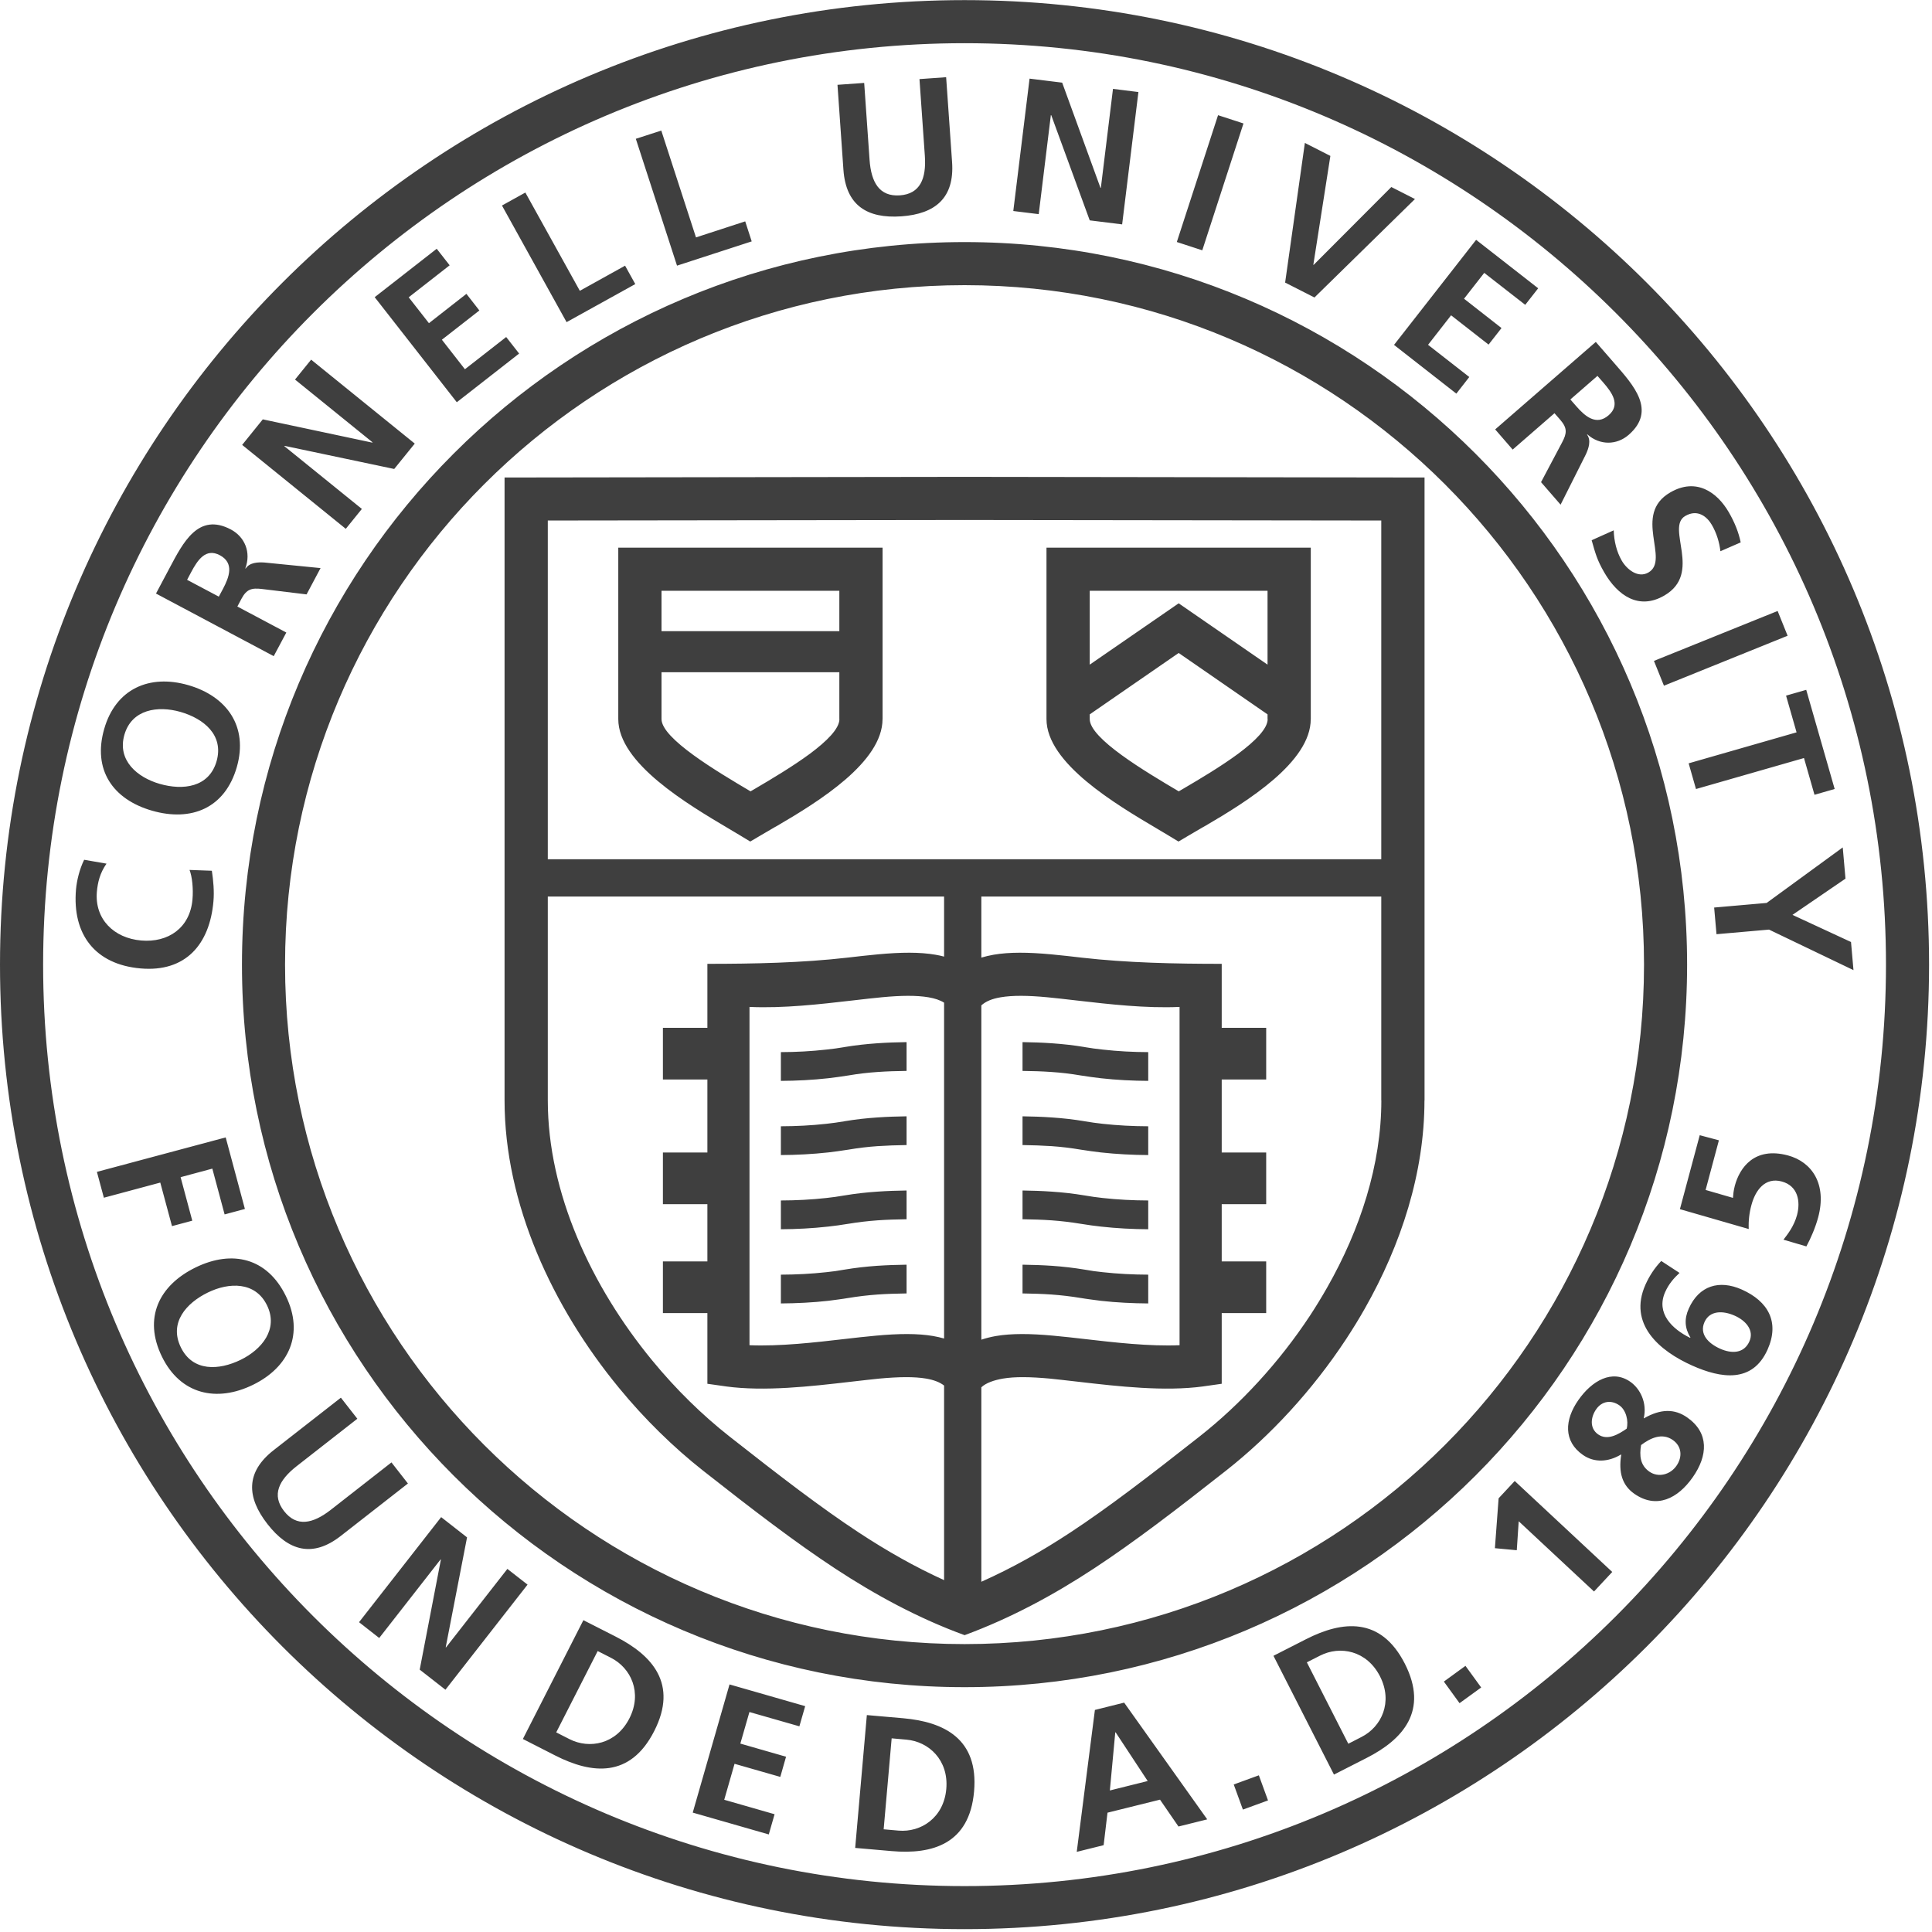 <?xml version="1.0" encoding="UTF-8"?>
<svg width="50px" height="50px" viewBox="0 0 50 50" version="1.1" xmlns="http://www.w3.org/2000/svg" xmlns:xlink="http://www.w3.org/1999/xlink">
    <!-- Generator: sketchtool 55.2 (78181) - https://sketchapp.com -->
    <title>8CA69D6B-EBAD-4A3F-9558-9568FA120145</title>
    <desc>Created with sketchtool.</desc>
    <g id="Interiors" stroke="none" stroke-width="1" fill="none" fill-rule="evenodd" opacity="0.752">
        <g id="Design---Product-Detail-R2" transform="translate(-1065, -5294)" fill="#000000">
            <g id="Logos/Cornell-University" transform="translate(1065, 5294)">
                <g id="Fill-1">
                    <path d="M3.639,25.063 C2.463,24.961 1.866,24.184 1.967,23.017 C1.987,22.79 2.058,22.493 2.178,22.251 L2.756,22.351 C2.585,22.599 2.53,22.832 2.507,23.078 C2.446,23.788 2.949,24.279 3.653,24.34 C4.353,24.401 4.917,24.014 4.981,23.28 C5.006,23.009 4.974,22.684 4.905,22.514 L5.483,22.535 C5.521,22.791 5.547,23.067 5.524,23.327 C5.427,24.441 4.802,25.165 3.639,25.063 L3.639,25.063 Z M10.557,38.393 L8.819,39.75 C8.091,40.319 7.467,40.141 6.923,39.444 C6.378,38.746 6.355,38.098 7.084,37.529 L8.822,36.172 L9.248,36.717 L7.678,37.944 C7.215,38.306 7.026,38.691 7.352,39.108 C7.677,39.525 8.097,39.436 8.561,39.074 L10.131,37.847 L10.557,38.393 Z M3.219,19.017 C3.409,18.355 4.085,18.257 4.67,18.424 C5.269,18.596 5.799,19.021 5.605,19.701 C5.409,20.38 4.734,20.459 4.135,20.287 C3.55,20.119 3.03,19.677 3.219,19.017 L3.219,19.017 Z M3.937,20.981 C4.953,21.272 5.823,20.915 6.129,19.851 C6.429,18.8 5.871,18.018 4.868,17.73 C3.866,17.443 2.994,17.826 2.696,18.867 C2.394,19.922 2.919,20.689 3.937,20.981 L3.937,20.981 Z M4.68,34.869 C4.369,34.233 4.819,33.723 5.38,33.45 C5.925,33.183 6.609,33.163 6.91,33.781 C7.212,34.399 6.775,34.925 6.229,35.192 C5.669,35.465 4.99,35.505 4.68,34.869 L4.68,34.869 Z M7.399,33.543 C6.918,32.556 6.014,32.338 5.063,32.801 C4.112,33.265 3.704,34.113 4.19,35.108 C4.669,36.09 5.607,36.298 6.545,35.84 C7.483,35.383 7.874,34.516 7.399,33.543 L7.399,33.543 Z M4.148,30.605 L2.688,30.997 L2.508,30.328 L5.841,29.436 L6.338,31.288 L5.813,31.429 L5.495,30.244 L4.674,30.465 L4.976,31.591 L4.451,31.732 L4.148,30.605 Z M5.77,15.241 L5.663,15.441 L4.842,15.006 L4.949,14.804 C5.112,14.499 5.323,14.174 5.689,14.369 C6.07,14.572 5.93,14.939 5.77,15.241 L5.77,15.241 Z M7.41,16.37 L6.143,15.697 L6.247,15.5 C6.384,15.243 6.514,15.211 6.787,15.244 L7.934,15.383 L8.296,14.702 L6.844,14.558 C6.676,14.547 6.459,14.555 6.358,14.714 L6.349,14.709 C6.504,14.293 6.334,13.895 5.977,13.704 C5.13,13.254 4.736,14.047 4.388,14.701 L4.037,15.361 L7.084,16.981 L7.41,16.37 Z M24.962,7.38 L24.962,7.382 L24.963,7.382 L24.963,7.38 C29.815,7.38 34.211,9.349 37.395,12.533 C40.577,15.715 42.547,20.111 42.547,24.964 L42.545,24.964 L42.545,24.965 L42.547,24.965 C42.547,29.817 40.577,34.214 37.395,37.396 C34.211,40.58 29.815,42.549 24.963,42.549 L24.963,42.548 L24.962,42.548 L24.962,42.549 C20.109,42.549 15.714,40.58 12.53,37.396 C9.347,34.214 7.378,29.818 7.377,24.965 C7.377,20.111 9.347,15.715 12.53,12.532 C15.714,9.349 20.109,7.38 24.962,7.38 L24.962,7.38 Z M6.262,24.965 C6.262,30.13 8.355,34.805 11.739,38.188 C15.121,41.571 19.797,43.664 24.962,43.664 L24.962,43.667 L24.963,43.667 L24.963,43.664 C30.127,43.664 34.802,41.571 38.186,38.188 C41.569,34.805 43.662,30.13 43.662,24.965 L43.664,24.965 L43.664,24.964 L43.662,24.964 C43.662,19.799 41.569,15.124 38.186,11.741 C34.803,8.357 30.127,6.265 24.963,6.265 L24.963,6.262 L24.962,6.262 L24.962,6.265 C19.797,6.265 15.121,8.357 11.739,11.741 C8.355,15.124 6.262,19.799 6.262,24.965 L6.262,24.965 Z M21.828,4.395 L21.674,2.195 L22.365,2.146 L22.504,4.134 C22.545,4.721 22.759,5.092 23.287,5.056 C23.814,5.019 23.976,4.621 23.935,4.034 L23.796,2.047 L24.486,1.998 L24.64,4.198 C24.704,5.12 24.208,5.537 23.325,5.599 C22.442,5.66 21.893,5.316 21.828,4.395 L21.828,4.395 Z M11.822,10.41 L9.697,7.691 L11.302,6.438 L11.637,6.866 L10.577,7.694 L11.101,8.364 L12.071,7.605 L12.406,8.035 L11.436,8.792 L12.032,9.556 L13.1,8.722 L13.435,9.15 L11.822,10.41 Z M14.177,23.202 L24.433,23.202 L24.433,24.757 C24.361,24.737 24.285,24.721 24.208,24.708 C23.803,24.638 23.316,24.643 22.725,24.698 C22.43,24.726 22.19,24.753 21.937,24.783 C20.753,24.919 19.5,24.944 18.307,24.944 L18.307,26.6 L17.156,26.6 L17.156,27.937 L18.307,27.937 L18.307,29.826 L17.156,29.826 L17.156,31.164 L18.307,31.164 L18.307,32.645 L17.156,32.645 L17.156,33.982 L18.307,33.982 L18.307,35.812 L18.78,35.879 L18.782,35.88 L18.784,35.88 C19.788,36.017 20.986,35.879 21.998,35.762 C22.297,35.728 22.581,35.695 22.764,35.677 C23.262,35.632 23.66,35.625 23.97,35.678 C24.168,35.713 24.32,35.77 24.433,35.858 L24.433,40.894 C23.669,40.546 22.96,40.144 22.221,39.659 C21.735,39.339 21.229,38.977 20.679,38.566 C20.131,38.155 19.539,37.695 18.882,37.178 C18.525,36.897 18.179,36.592 17.848,36.267 C17.509,35.935 17.185,35.58 16.88,35.209 C15.309,33.299 14.177,30.878 14.177,28.479 L14.177,23.202 Z M14.177,13.471 L24.959,13.457 L24.959,13.459 L24.965,13.459 L24.965,13.457 L35.747,13.471 L35.747,22.238 L14.177,22.238 L14.177,13.471 Z M34.349,33.317 C34.204,33.572 34.056,33.814 33.904,34.046 C33.101,35.265 32.102,36.344 31.042,37.178 C29.729,38.212 28.676,39.019 27.703,39.659 C26.935,40.164 26.198,40.578 25.397,40.936 L25.397,35.903 C25.518,35.789 25.725,35.718 25.954,35.678 C26.264,35.625 26.662,35.632 27.16,35.677 C27.343,35.695 27.628,35.728 27.926,35.762 C28.938,35.879 30.135,36.017 31.141,35.88 L31.143,35.88 L31.145,35.879 L31.618,35.812 L31.618,33.982 L32.769,33.982 L32.769,32.645 L31.618,32.645 L31.618,31.164 L32.769,31.164 L32.769,29.826 L31.618,29.826 L31.618,27.937 L32.769,27.937 L32.769,26.6 L31.618,26.6 L31.618,24.944 C30.424,24.944 29.172,24.919 27.987,24.783 C27.734,24.753 27.494,24.726 27.2,24.698 C26.608,24.643 26.121,24.638 25.716,24.708 C25.605,24.728 25.498,24.752 25.397,24.783 L25.397,23.202 L35.747,23.202 L35.747,28.479 L35.749,28.479 C35.749,30.137 35.206,31.81 34.349,33.317 L34.349,33.317 Z M25.397,26.019 C25.513,25.914 25.676,25.847 25.896,25.81 C26.205,25.757 26.604,25.762 27.102,25.809 C27.284,25.826 27.569,25.858 27.868,25.893 C28.7,25.989 29.655,26.099 30.527,26.059 L30.527,34.814 C29.744,34.847 28.836,34.743 28.046,34.651 C27.793,34.622 27.553,34.594 27.258,34.567 C26.666,34.512 26.179,34.507 25.775,34.576 C25.641,34.6 25.515,34.631 25.397,34.671 L25.397,26.019 Z M24.433,34.641 C24.343,34.615 24.248,34.593 24.149,34.576 C23.745,34.507 23.258,34.512 22.666,34.567 C22.371,34.594 22.132,34.622 21.879,34.651 C21.089,34.743 20.18,34.847 19.397,34.814 L19.397,26.059 C20.27,26.099 21.225,25.989 22.056,25.893 C22.355,25.858 22.64,25.826 22.823,25.809 C23.321,25.762 23.719,25.757 24.029,25.81 C24.194,25.838 24.327,25.882 24.433,25.949 L24.433,34.641 Z M17.065,37.062 C17.433,37.424 17.811,37.757 18.191,38.057 C19.507,39.093 20.574,39.909 21.608,40.59 C22.661,41.282 23.778,41.886 24.964,42.318 C26.148,41.881 27.262,41.283 28.315,40.59 C29.351,39.909 30.417,39.093 31.733,38.057 C32.878,37.156 33.962,35.985 34.836,34.658 C35.009,34.394 35.172,34.13 35.32,33.868 C36.265,32.205 36.865,30.344 36.865,28.479 L36.867,28.479 L36.867,12.358 L36.307,12.357 L24.965,12.341 L24.965,12.34 L24.959,12.34 L24.959,12.341 L13.618,12.357 L13.058,12.358 L13.058,28.479 C13.058,31.153 14.297,33.826 16.019,35.918 C16.353,36.325 16.703,36.707 17.065,37.062 L17.065,37.062 Z M8.949,13.686 L6.267,11.514 L6.801,10.853 L9.635,11.455 L9.641,11.447 L7.635,9.823 L8.052,9.308 L10.734,11.48 L10.202,12.137 L7.366,11.539 L7.359,11.547 L9.365,13.171 L8.949,13.686 Z M14.663,8.337 L12.991,5.319 L13.596,4.983 L15.006,7.526 L16.177,6.876 L16.441,7.352 L14.663,8.337 Z M17.521,6.875 L16.455,3.592 L17.114,3.379 L18.012,6.144 L19.286,5.729 L19.454,6.247 L17.521,6.875 Z M43.385,37.937 C43.227,38.163 42.919,38.249 42.684,38.085 C42.445,37.917 42.426,37.669 42.471,37.398 C42.712,37.217 43.013,37.072 43.293,37.268 C43.527,37.432 43.545,37.709 43.385,37.937 L43.385,37.937 Z M42.098,36.974 C41.889,37.118 41.603,37.292 41.36,37.122 C41.133,36.963 41.165,36.677 41.31,36.47 C41.46,36.256 41.7,36.224 41.91,36.371 C42.084,36.493 42.151,36.776 42.098,36.974 L42.098,36.974 Z M43.665,36.684 C43.341,36.456 42.979,36.456 42.544,36.707 L42.54,36.704 C42.632,36.305 42.448,35.939 42.193,35.761 C41.719,35.429 41.198,35.734 40.849,36.232 C40.489,36.746 40.458,37.299 40.965,37.653 C41.26,37.86 41.625,37.839 41.95,37.643 L41.957,37.648 C41.885,38.104 41.98,38.437 42.295,38.658 C42.87,39.06 43.422,38.783 43.808,38.231 C44.199,37.673 44.236,37.083 43.665,36.684 L43.665,36.684 Z M37.926,43.112 L38.333,43.672 L37.773,44.078 L37.367,43.519 L37.926,43.112 Z M39.201,38.328 L41.725,40.682 L41.253,41.188 L39.304,39.37 L39.254,40.12 L38.688,40.067 L38.784,38.776 L39.201,38.328 Z M48.809,24.965 C48.809,31.547 46.139,37.507 41.822,41.825 C37.506,46.141 31.545,48.812 24.963,48.812 L24.963,48.809 L24.962,48.809 L24.962,48.812 C18.38,48.812 12.419,46.141 8.103,41.825 C3.785,37.507 1.116,31.547 1.116,24.965 C1.116,18.382 3.785,12.421 8.103,8.104 C12.419,3.788 18.38,1.118 24.962,1.118 L24.962,1.119 L24.963,1.119 L24.963,1.118 C31.545,1.118 37.506,3.788 41.822,8.104 C46.139,12.421 48.809,18.382 48.809,24.964 L48.807,24.964 L48.807,24.965 L48.809,24.965 Z M49.924,24.964 C49.924,18.07 47.13,11.829 42.614,7.313 C38.097,2.797 31.856,0.003 24.963,0.003 L24.963,0 L24.962,0 L24.962,0.003 C18.068,0.003 11.827,2.797 7.311,7.313 C2.795,11.829 2.7985076e-05,18.071 2.7985076e-05,24.965 C2.7985076e-05,31.858 2.795,38.099 7.311,42.616 C11.827,47.132 18.068,49.926 24.962,49.926 L24.962,49.928 L24.963,49.928 L24.963,49.926 C31.856,49.926 38.097,47.132 42.614,42.616 C47.13,38.099 49.924,31.858 49.924,24.965 L49.926,24.965 L49.926,24.964 L49.924,24.964 Z M47.054,31.505 C46.985,31.763 46.861,32.052 46.749,32.257 L46.156,32.083 C46.267,31.938 46.428,31.736 46.507,31.445 C46.6,31.096 46.535,30.69 46.109,30.576 C45.68,30.461 45.429,30.803 45.327,31.186 C45.271,31.391 45.248,31.594 45.257,31.807 L43.476,31.293 L43.989,29.379 L44.485,29.511 L44.141,30.796 L44.849,31.001 C44.855,30.921 44.863,30.815 44.897,30.687 C45.023,30.218 45.405,29.671 46.27,29.902 C46.895,30.07 47.285,30.646 47.054,31.505 L47.054,31.505 Z M47.904,24.379 L47.968,25.107 L45.782,24.058 L44.423,24.177 L44.362,23.487 L45.721,23.368 L47.69,21.931 L47.761,22.739 L46.389,23.677 L47.904,24.379 Z M16.288,44.473 C15.947,45.142 15.254,45.271 14.739,45.009 L14.395,44.834 L15.468,42.729 L15.812,42.904 C16.327,43.166 16.63,43.803 16.288,44.473 L16.288,44.473 Z M15.939,42.358 L15.098,41.93 L13.532,45.005 L14.373,45.434 C15.315,45.913 16.31,46.021 16.931,44.8 C17.553,43.58 16.882,42.839 15.939,42.358 L15.939,42.358 Z M13.653,41.01 L11.528,43.73 L10.862,43.21 L11.41,40.363 L11.403,40.357 L9.814,42.391 L9.292,41.982 L11.417,39.263 L12.087,39.787 L11.535,42.631 L11.542,42.636 L13.131,40.603 L13.653,41.01 Z M18.88,43.593 L20.838,44.155 L20.688,44.677 L19.395,44.307 L19.16,45.124 L20.343,45.464 L20.194,45.986 L19.01,45.647 L18.743,46.578 L20.046,46.952 L19.896,47.475 L17.928,46.91 L18.88,43.593 Z M28.723,46.337 L28.863,44.835 L28.872,44.832 L29.702,46.093 L28.723,46.337 Z M28.336,44.253 L27.866,47.926 L28.562,47.753 L28.662,46.912 L30.021,46.575 L30.499,47.27 L31.243,47.085 L29.093,44.064 L28.336,44.253 Z M32.579,45.945 L32.816,46.595 L32.166,46.832 L31.929,46.182 L32.579,45.945 Z M35.237,44.952 L34.894,45.128 L33.821,43.021 L34.164,42.847 C34.68,42.584 35.372,42.714 35.714,43.383 C36.055,44.053 35.753,44.689 35.237,44.952 L35.237,44.952 Z M33.799,42.423 L32.957,42.852 L34.523,45.926 L35.365,45.497 C36.308,45.018 36.978,44.276 36.357,43.056 C35.735,41.836 34.741,41.942 33.799,42.423 L33.799,42.423 Z M24.49,46.298 C24.424,47.047 23.83,47.426 23.254,47.376 L22.869,47.342 L23.076,44.988 L23.46,45.022 C24.035,45.072 24.555,45.549 24.49,46.298 L24.49,46.298 Z M23.374,44.468 L22.434,44.386 L22.132,47.824 L23.074,47.906 C24.127,47.998 25.09,47.726 25.209,46.361 C25.328,44.997 24.428,44.561 23.374,44.468 L23.374,44.468 Z M45.274,34.716 C45.136,35.029 44.817,35.038 44.52,34.906 C44.203,34.765 43.976,34.522 44.112,34.215 C44.247,33.913 44.588,33.913 44.895,34.05 C45.174,34.174 45.405,34.424 45.274,34.716 L45.274,34.716 Z M45.077,33.373 C44.494,33.114 43.97,33.271 43.705,33.867 C43.586,34.132 43.599,34.371 43.749,34.617 L43.737,34.622 C43.274,34.395 42.852,33.984 43.094,33.438 C43.189,33.226 43.32,33.078 43.466,32.943 L42.993,32.634 C42.819,32.817 42.687,33.018 42.584,33.248 C42.13,34.269 42.946,34.963 43.799,35.343 C44.54,35.673 45.354,35.802 45.745,34.926 C46.062,34.213 45.759,33.677 45.077,33.373 L45.077,33.373 Z M36.077,8.926 L38.202,6.207 L39.808,7.461 L39.473,7.889 L38.412,7.062 L37.889,7.731 L38.859,8.49 L38.524,8.918 L37.554,8.16 L36.958,8.924 L38.025,9.757 L37.69,10.187 L36.077,8.926 Z M27.212,29.662 C26.971,29.646 26.727,29.638 26.463,29.634 L26.463,28.89 C26.727,28.894 26.975,28.902 27.226,28.92 C27.509,28.939 27.785,28.97 28.071,29.018 L28.078,29.02 C28.181,29.036 28.256,29.049 28.305,29.055 C28.363,29.063 28.44,29.073 28.538,29.084 C28.927,29.127 29.327,29.147 29.716,29.148 L29.716,29.893 C29.309,29.891 28.894,29.869 28.492,29.825 C28.427,29.817 28.344,29.807 28.241,29.793 C28.13,29.777 28.046,29.765 27.991,29.756 L27.983,29.755 C27.707,29.708 27.457,29.679 27.212,29.662 L27.212,29.662 Z M27.212,27.743 C26.971,27.726 26.727,27.718 26.463,27.715 L26.463,26.97 C26.727,26.974 26.975,26.982 27.226,27 C27.509,27.02 27.785,27.05 28.071,27.098 L28.078,27.1 C28.181,27.117 28.256,27.129 28.305,27.135 C28.363,27.143 28.44,27.153 28.538,27.163 C28.927,27.207 29.327,27.228 29.716,27.229 L29.716,27.973 C29.309,27.971 28.894,27.95 28.492,27.905 C28.427,27.897 28.344,27.887 28.241,27.873 C28.13,27.857 28.046,27.845 27.991,27.836 L27.983,27.835 C27.707,27.788 27.457,27.759 27.212,27.743 L27.212,27.743 Z M27.212,31.582 C26.971,31.565 26.727,31.558 26.463,31.554 L26.463,30.81 C26.727,30.814 26.975,30.822 27.226,30.84 C27.509,30.859 27.785,30.89 28.071,30.938 L28.078,30.939 C28.181,30.957 28.256,30.968 28.305,30.975 C28.363,30.983 28.44,30.993 28.538,31.004 C28.927,31.047 29.327,31.067 29.716,31.068 L29.716,31.813 C29.309,31.811 28.894,31.789 28.492,31.744 C28.427,31.737 28.344,31.727 28.241,31.713 C28.13,31.697 28.046,31.685 27.991,31.675 L27.983,31.674 C27.707,31.628 27.457,31.6 27.212,31.582 L27.212,31.582 Z M27.212,33.502 C26.971,33.485 26.727,33.478 26.463,33.474 L26.463,32.73 C26.727,32.734 26.975,32.742 27.226,32.759 C27.509,32.779 27.785,32.81 28.071,32.858 L28.078,32.859 C28.181,32.877 28.256,32.888 28.305,32.896 C28.363,32.903 28.44,32.912 28.538,32.924 C28.927,32.967 29.327,32.987 29.716,32.988 L29.716,33.733 C29.309,33.73 28.894,33.71 28.492,33.665 C28.427,33.658 28.344,33.646 28.241,33.632 C28.13,33.618 28.046,33.604 27.991,33.595 L27.983,33.594 C27.707,33.548 27.457,33.52 27.212,33.502 L27.212,33.502 Z M41.342,9.728 L41.492,9.899 C41.719,10.16 41.946,10.474 41.632,10.746 C41.308,11.029 41.014,10.767 40.79,10.509 L40.641,10.338 L41.342,9.728 Z M39.148,11.635 L40.23,10.694 L40.377,10.862 C40.568,11.082 40.552,11.215 40.423,11.457 L39.882,12.478 L40.388,13.061 L41.043,11.757 C41.113,11.604 41.184,11.398 41.072,11.247 L41.079,11.241 C41.412,11.534 41.845,11.519 42.151,11.253 C42.874,10.623 42.275,9.971 41.789,9.412 L41.299,8.849 L38.695,11.113 L39.148,11.635 Z M31.115,6.478 L30.456,6.263 L31.523,2.981 L32.181,3.195 L31.115,6.478 Z M22.699,32.759 C22.95,32.742 23.198,32.734 23.462,32.73 L23.462,33.474 C23.198,33.478 22.953,33.485 22.713,33.502 C22.468,33.52 22.217,33.548 21.941,33.594 L21.933,33.595 C21.879,33.604 21.795,33.618 21.684,33.632 C21.58,33.646 21.497,33.658 21.433,33.665 C21.031,33.71 20.616,33.73 20.209,33.733 L20.209,32.988 C20.598,32.987 20.997,32.967 21.386,32.924 C21.483,32.912 21.562,32.903 21.619,32.896 C21.668,32.888 21.743,32.877 21.846,32.859 L21.854,32.858 C22.14,32.81 22.415,32.779 22.699,32.759 L22.699,32.759 Z M22.699,30.84 C22.95,30.822 23.198,30.814 23.462,30.81 L23.462,31.554 C23.198,31.558 22.953,31.565 22.713,31.582 C22.468,31.6 22.217,31.628 21.941,31.674 L21.933,31.675 C21.879,31.685 21.795,31.697 21.684,31.713 C21.58,31.727 21.497,31.737 21.433,31.744 C21.031,31.789 20.616,31.811 20.209,31.813 L20.209,31.068 C20.598,31.067 20.997,31.047 21.386,31.004 C21.483,30.993 21.562,30.983 21.619,30.975 C21.668,30.968 21.743,30.957 21.846,30.939 L21.854,30.938 C22.14,30.89 22.415,30.859 22.699,30.84 L22.699,30.84 Z M22.699,27 C22.95,26.982 23.198,26.974 23.462,26.97 L23.462,27.715 C23.198,27.718 22.953,27.726 22.713,27.743 C22.468,27.759 22.217,27.788 21.941,27.835 L21.933,27.836 C21.879,27.845 21.795,27.857 21.684,27.873 C21.58,27.887 21.497,27.897 21.433,27.905 C21.031,27.95 20.616,27.971 20.209,27.973 L20.209,27.229 C20.598,27.228 20.997,27.207 21.386,27.163 C21.483,27.153 21.562,27.143 21.619,27.135 C21.668,27.129 21.743,27.117 21.846,27.1 L21.854,27.098 C22.14,27.05 22.415,27.02 22.699,27 L22.699,27 Z M34.018,7.699 L33.259,7.313 L33.77,3.699 L34.43,4.035 L33.989,6.852 L33.997,6.855 L36.007,4.84 L36.619,5.151 L34.018,7.699 Z M26.882,5.542 L26.224,5.461 L26.645,2.035 L27.489,2.139 L28.48,4.861 L28.49,4.862 L28.804,2.3 L29.462,2.382 L29.041,5.807 L28.202,5.703 L27.206,2.981 L27.196,2.98 L26.882,5.542 Z M22.699,28.92 C22.95,28.902 23.198,28.894 23.462,28.89 L23.462,29.634 C23.198,29.638 22.953,29.646 22.713,29.662 C22.468,29.679 22.217,29.708 21.941,29.755 L21.933,29.756 C21.879,29.765 21.795,29.777 21.684,29.793 C21.58,29.807 21.497,29.817 21.433,29.825 C21.031,29.869 20.616,29.891 20.209,29.893 L20.209,29.148 C20.598,29.147 20.997,29.127 21.386,29.084 C21.483,29.073 21.562,29.063 21.619,29.055 C21.668,29.049 21.743,29.036 21.846,29.02 L21.854,29.018 C22.14,28.97 22.415,28.939 22.699,28.92 L22.699,28.92 Z M42.661,14.816 C43.231,14.488 42.239,13.313 43.228,12.743 C43.896,12.356 44.439,12.734 44.743,13.26 C44.892,13.518 44.996,13.777 45.049,14.037 L44.524,14.266 C44.497,14.031 44.424,13.794 44.302,13.584 C44.184,13.379 43.94,13.165 43.615,13.353 C43.097,13.652 44.072,14.836 43.07,15.414 C42.415,15.793 41.867,15.418 41.518,14.814 C41.33,14.489 41.288,14.319 41.192,13.981 L41.763,13.725 C41.771,13.995 41.834,14.272 41.97,14.508 C42.101,14.735 42.392,14.972 42.661,14.816 L42.661,14.816 Z M42.804,17.104 L46.005,15.812 L46.263,16.453 L43.063,17.746 L42.804,17.104 Z M31.132,21.408 C31.136,21.406 31.14,21.404 31.144,21.401 C31.135,21.407 31.129,21.41 31.124,21.413 C31.127,21.411 31.13,21.41 31.132,21.408 L31.132,21.408 Z M46.223,18.003 L46.745,17.853 L47.481,20.419 L46.959,20.569 L46.687,19.618 L43.892,20.42 L43.702,19.755 L46.495,18.953 L46.223,18.003 Z M32.804,15.289 L32.804,17.201 L30.504,15.614 L28.202,17.201 L28.202,15.289 L30.501,15.289 L30.501,15.291 L30.506,15.291 L30.506,15.289 L32.804,15.289 Z M32.045,19.506 C31.609,19.828 31.065,20.153 30.631,20.407 L30.506,20.48 C29.634,19.964 28.202,19.114 28.202,18.61 L28.202,18.488 L30.504,16.899 L32.804,18.488 L32.804,18.61 L32.807,18.61 C32.807,18.859 32.48,19.182 32.045,19.506 L32.045,19.506 Z M30.506,14.172 L30.501,14.172 L30.501,14.174 L27.083,14.174 L27.083,18.61 C27.083,19.751 28.869,20.81 29.948,21.448 C30.023,21.493 30.095,21.535 30.215,21.607 L30.499,21.779 L30.785,21.61 C30.817,21.591 30.846,21.575 30.873,21.559 C30.895,21.546 30.916,21.534 30.935,21.522 C30.978,21.497 31.013,21.477 31.042,21.46 C31.056,21.451 31.068,21.444 31.079,21.438 C31.079,21.437 31.08,21.437 31.081,21.437 C31.092,21.43 31.102,21.424 31.11,21.42 C31.125,21.41 31.136,21.404 31.146,21.399 C31.145,21.4 31.145,21.401 31.144,21.401 C31.156,21.396 31.173,21.385 31.194,21.373 C32.282,20.738 33.922,19.721 33.922,18.61 L33.923,18.61 L33.923,14.174 L30.506,14.174 L30.506,14.172 Z M21.722,15.289 L21.722,16.335 L17.12,16.335 L17.12,15.289 L19.419,15.289 L19.419,15.291 L19.424,15.291 L19.424,15.289 L21.722,15.289 Z M20.962,19.506 C20.526,19.828 19.982,20.153 19.549,20.407 L19.424,20.48 C18.552,19.964 17.12,19.114 17.12,18.61 L17.12,17.397 L21.722,17.397 L21.722,18.61 L21.724,18.61 C21.724,18.859 21.397,19.182 20.962,19.506 L20.962,19.506 Z M19.424,14.172 L19.419,14.172 L19.419,14.174 L16.001,14.174 L16.001,18.61 C16.001,19.751 17.787,20.81 18.865,21.448 C18.941,21.493 19.013,21.535 19.132,21.607 L19.416,21.779 L19.703,21.61 C19.939,21.471 20.038,21.412 20.074,21.393 C20.066,21.398 20.058,21.404 20.05,21.408 C20.063,21.401 20.083,21.39 20.112,21.373 C21.2,20.738 22.839,19.721 22.84,18.61 L22.841,18.61 L22.841,14.174 L19.424,14.174 L19.424,14.172 Z"></path>
                </g>
            </g>
        </g>
    </g>
</svg>